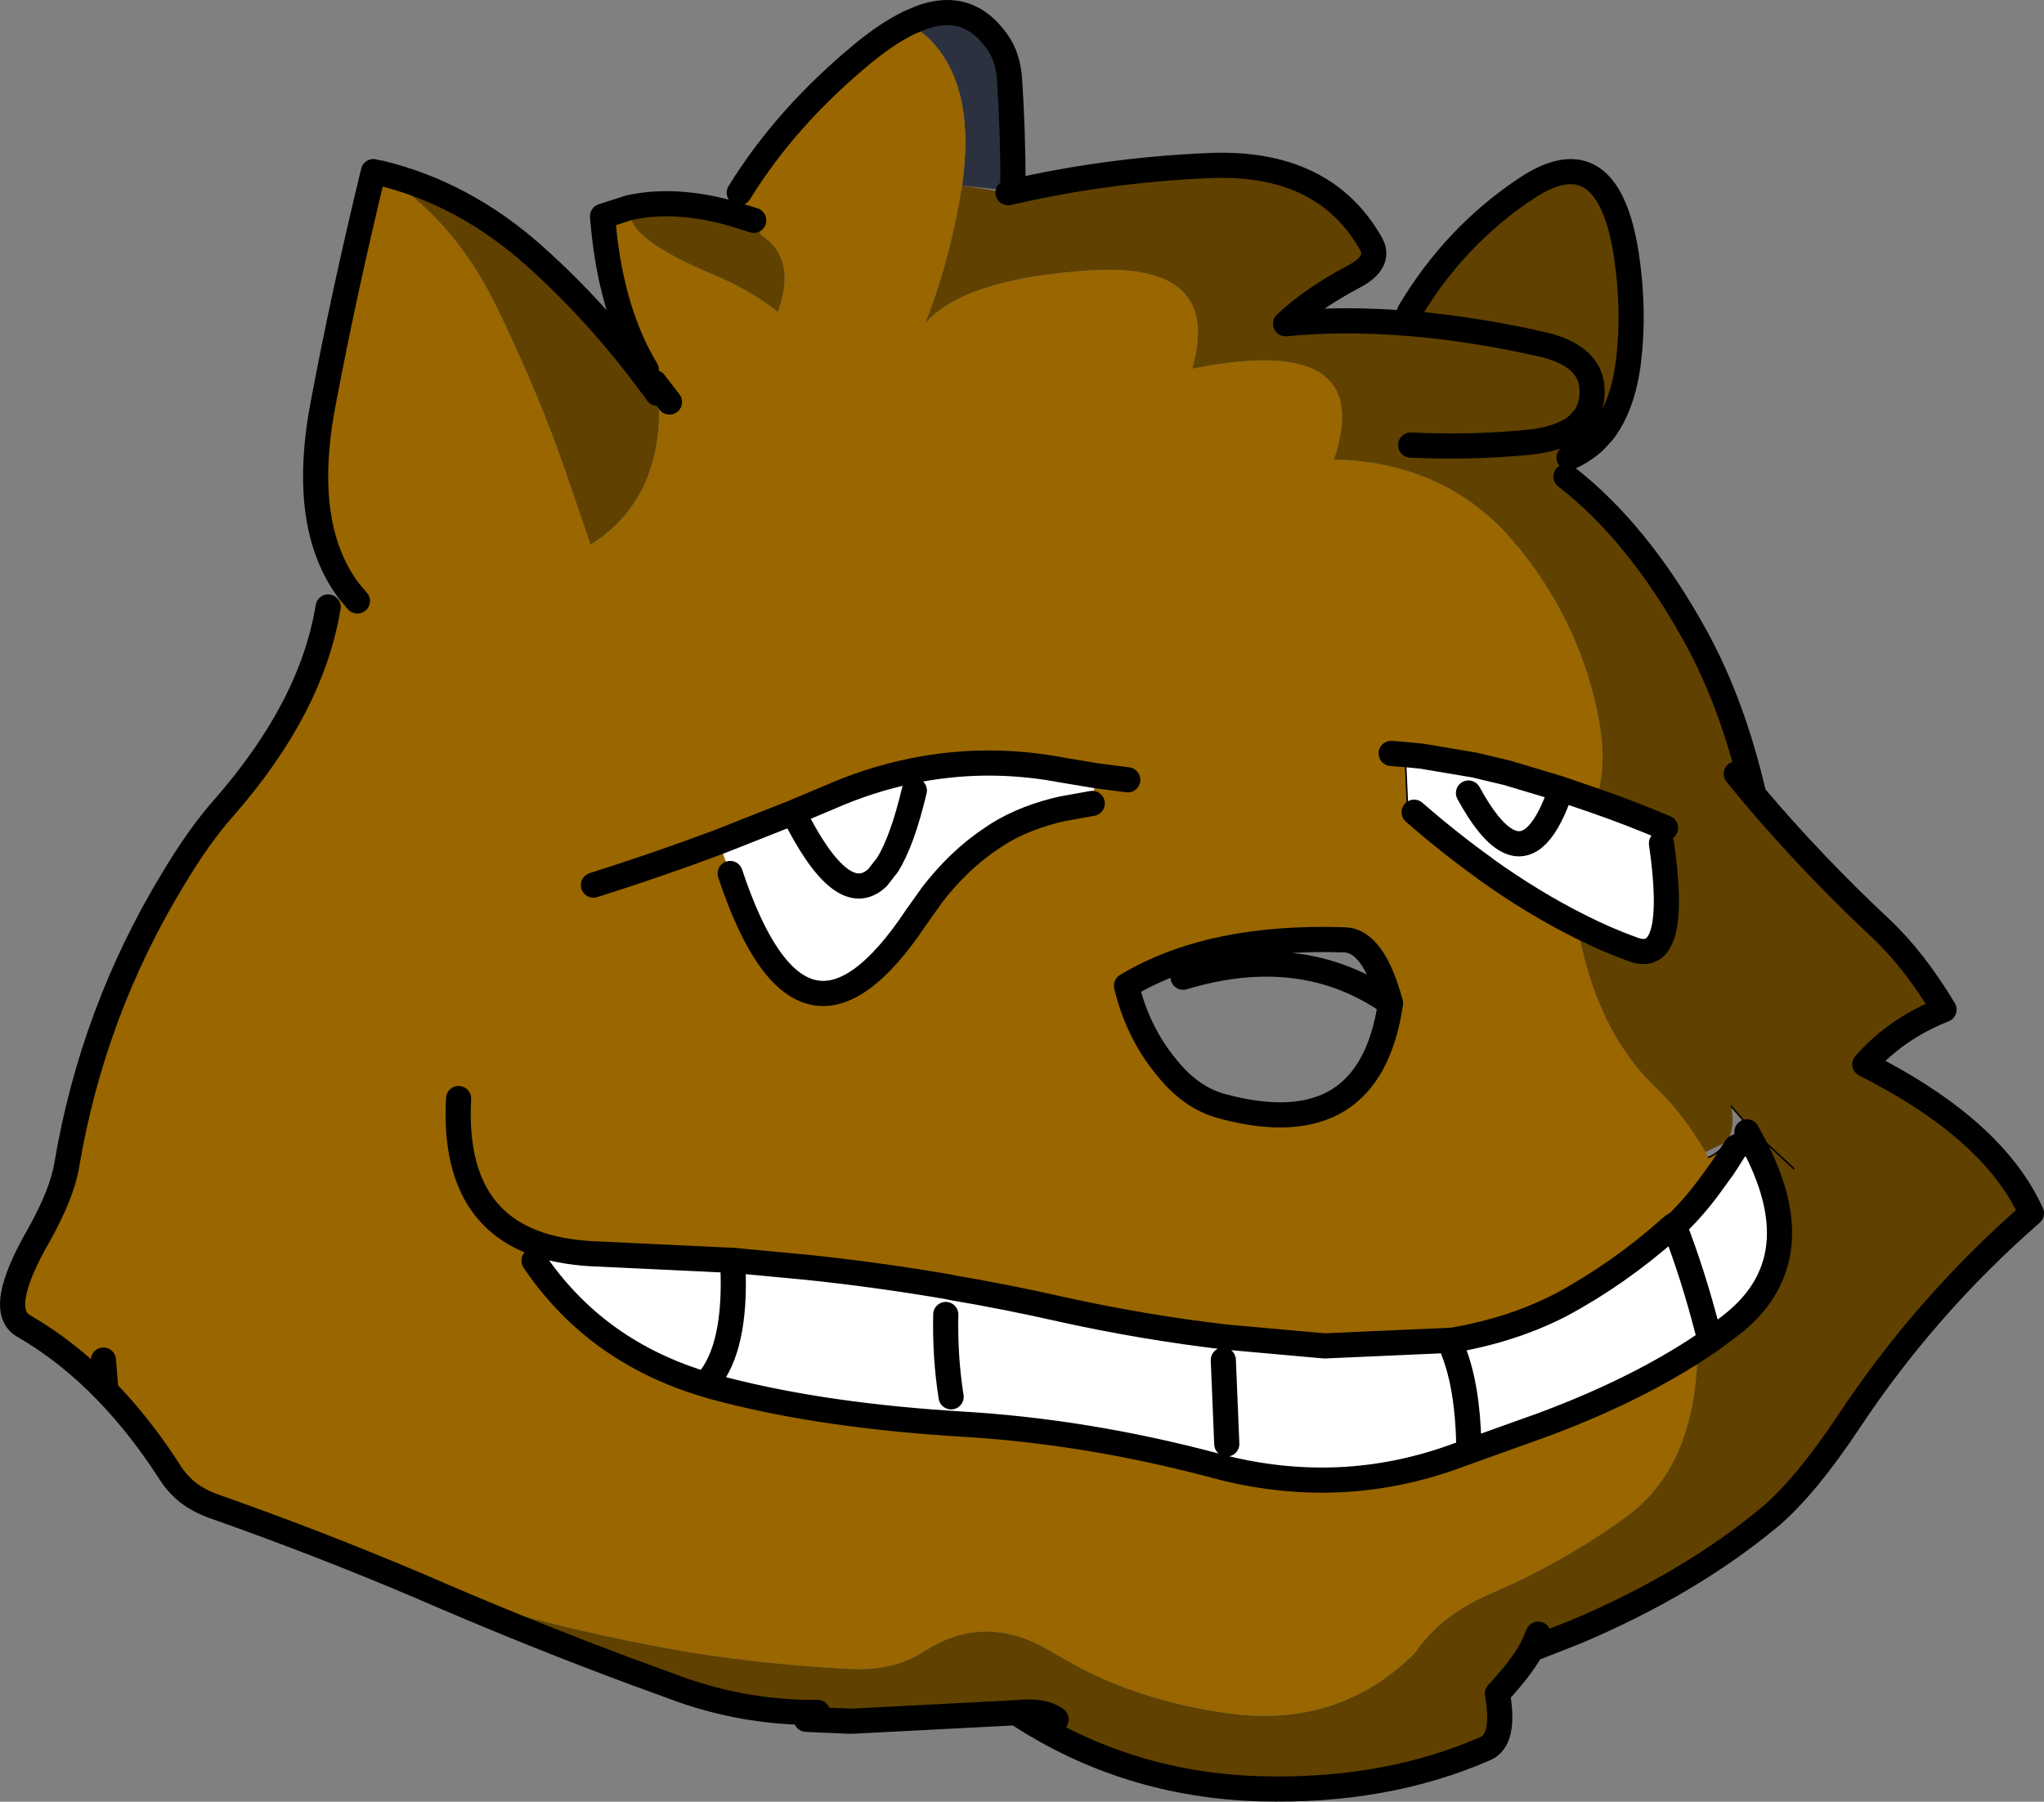 <?xml version="1.0" encoding="UTF-8" standalone="no"?>
<svg xmlns:xlink="http://www.w3.org/1999/xlink" height="286.6px" width="325.15px" xmlns="http://www.w3.org/2000/svg">
  <rect width="100%" height="100%" fill="#808080" stroke="none"/>
  <g transform="matrix(1.0, 0.0, 0.0, 1.0, 162.55, 137.2)">
    <path d="M-92.45 116.0 L-92.55 116.5 -96.15 114.95 -96.05 114.65 -92.45 116.0 M-16.15 -134.35 Q-13.85 -135.2 -11.85 -135.2 -7.2 -135.2 -3.95 -130.6 -2.2 -128.2 -1.95 -124.5 -1.4 -116.1 -1.4 -107.45 L-1.25 -106.75 -9.5 -107.7 Q-7.2 -124.1 -15.25 -131.5 L-17.1 -132.95 -16.15 -134.35" fill="#2c313f" fill-rule="evenodd" stroke="none"/>
    <path d="M91.25 -9.8 Q96.85 -7.85 102.4 -5.5 L101.75 -3.05 Q104.55 16.5 97.3 13.85 93.1 12.35 88.85 10.2 81.5 6.55 73.85 1.1 L73.75 1.0 Q68.15 -3.0 62.4 -8.0 L61.35 -8.85 61.05 -15.55 61.2 -17.15 63.7 -16.9 72.0 -15.5 77.25 -14.25 85.75 -11.7 85.85 -11.65 91.25 -9.8 M11.2 -9.4 L6.5 -8.55 5.4 -8.3 Q-0.7 -6.75 -4.95 -3.75 -10.05 -0.35 -14.4 5.3 L-14.45 5.4 -16.8 8.7 Q-35.0 36.05 -46.4 1.75 L-48.25 -3.25 -36.35 -7.95 -30.65 -10.35 Q-24.3 -13.15 -17.8 -14.5 L-17.75 -14.5 -17.6 -14.55 Q-6.25 -16.9 5.35 -14.9 L6.15 -14.75 11.85 -13.8 11.2 -9.4 M-17.1 -11.45 Q-19.0 -3.45 -21.35 0.35 L-22.95 2.4 Q-28.55 7.7 -36.35 -7.95 -28.55 7.7 -22.95 2.4 L-21.35 0.35 Q-19.0 -3.45 -17.1 -11.45 M71.05 -11.05 Q74.3 -5.1 77.1 -3.55 81.8 -0.9 85.35 -10.45 81.8 -0.9 77.1 -3.55 74.3 -5.1 71.05 -11.05 M113.6 45.3 L114.1 45.05 116.05 44.15 Q126.5 63.2 112.55 73.8 L109.9 75.75 109.85 75.8 108.15 76.95 106.95 77.75 Q96.65 84.35 82.75 89.5 L71.45 93.55 68.55 94.6 Q50.7 100.95 31.9 96.25 L31.65 96.15 31.15 96.05 Q10.3 90.45 -10.15 89.3 L-11.55 89.2 -11.65 89.2 Q-33.2 87.75 -49.3 83.35 L-50.1 83.1 Q-67.75 77.9 -77.6 63.35 L-76.95 60.7 -76.85 60.75 Q-72.6 62.15 -66.95 62.3 L-45.85 63.3 -34.15 64.4 Q-22.7 65.6 -11.4 67.55 L-11.3 67.6 Q-2.4 69.1 6.4 71.1 19.3 73.95 32.5 75.5 L48.15 76.9 68.45 76.0 Q78.1 74.35 85.8 70.35 94.85 65.5 103.05 58.25 L103.8 57.85 Q107.05 54.75 109.7 51.05 L111.55 48.5 111.8 48.1 111.85 48.05 113.6 45.3 M109.15 74.75 Q106.85 65.75 103.8 57.85 106.85 65.75 109.15 74.75 M-45.95 64.45 L-45.85 63.3 -45.95 64.45 Q-45.45 77.15 -49.9 82.45 -45.45 77.15 -45.95 64.45 M71.1 92.5 Q70.9 83.4 68.65 77.7 70.9 83.4 71.1 92.5 M32.6 92.5 L32.05 79.15 32.6 92.5 M-11.25 85.0 Q-12.25 78.7 -12.1 71.9 -12.25 78.7 -11.25 85.0" fill="#ffffff" fill-rule="evenodd" stroke="none"/>
    <path d="M-9.5 -107.7 L-10.0 -104.75 Q-11.9 -94.55 -15.35 -85.8 -9.15 -92.9 10.9 -94.2 32.0 -95.5 27.1 -78.55 35.75 -80.3 41.3 -79.75 54.5 -78.45 49.65 -64.1 55.6 -64.0 60.75 -62.45 70.0 -59.8 76.85 -52.6 L79.4 -49.65 Q89.2 -37.25 91.85 -22.4 93.1 -15.3 91.4 -10.25 L91.4 -10.2 91.35 -10.1 91.25 -9.8 85.85 -11.65 85.75 -11.7 77.25 -14.25 72.0 -15.5 63.7 -16.9 61.2 -17.15 61.05 -15.55 61.35 -8.85 62.4 -8.0 Q68.15 -3.0 73.75 1.0 L73.85 1.1 Q81.5 6.55 88.85 10.2 L88.5 10.8 Q91.55 26.9 100.7 35.65 105.2 39.95 108.75 46.05 L109.25 46.9 109.7 46.7 109.8 46.65 Q111.35 45.75 112.2 44.4 L113.6 45.3 111.85 48.05 111.8 48.1 111.55 48.5 109.7 51.05 Q107.05 54.75 103.8 57.85 L103.7 57.7 103.05 58.25 Q94.85 65.5 85.8 70.35 78.1 74.35 68.45 76.0 L48.15 76.9 32.5 75.5 Q19.3 73.95 6.4 71.1 -2.4 69.1 -11.3 67.6 L-11.4 67.55 Q-22.7 65.6 -34.15 64.4 L-45.85 63.3 -66.95 62.3 Q-72.6 62.15 -76.85 60.75 L-76.95 60.7 -77.6 63.35 Q-67.75 77.9 -50.1 83.1 L-49.3 83.35 Q-33.2 87.75 -11.65 89.2 L-11.55 89.2 -10.15 89.3 Q10.3 90.45 31.15 96.05 L31.65 96.15 31.9 96.25 Q50.7 100.95 68.55 94.6 L71.45 93.55 82.75 89.5 Q96.65 84.35 106.95 77.75 L108.15 76.95 107.45 78.5 Q107.0 96.25 96.0 104.2 87.7 110.2 78.2 114.7 L74.5 116.35 Q66.55 119.75 62.45 125.85 50.3 137.8 32.75 135.35 19.9 133.55 9.6 128.3 L4.95 125.7 Q-5.65 119.1 -15.55 125.5 -20.35 128.6 -27.05 128.3 -40.3 127.65 -52.85 125.65 L-59.7 124.4 Q-75.35 121.35 -89.5 116.95 L-92.45 116.0 -96.05 114.65 -96.15 114.95 Q-112.2 108.15 -128.85 102.3 -130.95 101.5 -132.55 100.3 -134.2 99.0 -135.3 97.35 -140.15 89.75 -145.7 84.05 -151.75 77.8 -158.75 73.75 -163.3 71.25 -156.3 59.15 -152.7 52.65 -151.95 48.25 -147.85 23.8 -135.05 2.7 -130.9 -4.25 -126.95 -8.7 L-126.9 -8.75 Q-112.95 -24.7 -110.35 -40.65 L-107.05 -43.2 Q-114.9 -53.65 -111.1 -73.25 -107.8 -90.75 -103.15 -109.9 L-102.95 -109.85 -102.15 -109.7 Q-90.5 -102.55 -83.65 -88.6 -76.65 -74.25 -72.2 -61.1 L-68.6 -50.55 Q-59.0 -56.65 -57.85 -68.65 -57.55 -71.75 -57.9 -74.2 L-58.0 -74.65 -58.2 -75.6 -58.25 -75.75 -58.3 -75.9 -58.35 -76.1 -58.45 -76.35 -59.75 -78.4 Q-65.55 -88.0 -66.7 -102.8 L-62.5 -104.15 -62.25 -102.95 Q-61.95 -98.95 -49.25 -93.6 -43.25 -91.1 -38.8 -87.6 -35.75 -96.1 -41.45 -99.8 L-42.65 -102.15 -46.0 -103.2 -44.95 -106.55 Q-37.45 -118.7 -25.15 -128.8 L-18.0 -133.55 -17.1 -132.95 -15.25 -131.5 Q-7.2 -124.1 -9.5 -107.7 M-46.4 1.75 Q-35.0 36.05 -16.8 8.7 L-14.45 5.4 -14.4 5.3 Q-10.05 -0.35 -4.95 -3.75 -0.7 -6.75 5.4 -8.3 L6.5 -8.55 11.2 -9.4 11.85 -13.8 6.15 -14.75 5.35 -14.9 Q-6.25 -16.9 -17.6 -14.55 L-17.75 -14.5 -17.8 -14.5 Q-24.3 -13.15 -30.65 -10.35 L-36.35 -7.95 -48.25 -3.25 -46.4 1.75 M16.85 -13.15 L11.85 -13.8 16.85 -13.15 M58.75 -17.35 L61.2 -17.15 58.75 -17.35 M58.65 22.4 Q55.95 12.4 51.3 12.3 29.95 11.6 16.65 19.6 18.4 26.95 22.95 32.5 26.9 37.5 31.95 38.8 55.3 45.05 58.65 22.4 M-56.05 -73.25 L-58.45 -76.35 -56.05 -73.25 M-105.7 -41.6 L-107.05 -43.2 -105.7 -41.6 M-146.1 79.15 L-145.7 84.05 -146.1 79.15 M-68.15 3.6 Q-58.0 0.4 -48.25 -3.25 -58.0 0.4 -68.15 3.6 M-89.6 37.55 Q-90.6 56.05 -76.95 60.7 -90.6 56.05 -89.6 37.55" fill="#996600" fill-rule="evenodd" stroke="none"/>
    <path d="M61.5 -85.75 L61.65 -87.55 Q68.85 -99.65 80.2 -107.2 93.15 -115.85 96.15 -96.75 97.5 -87.85 96.5 -79.7 95.6 -72.55 92.4 -68.45 L91.0 -66.95 90.75 -66.75 90.65 -66.7 90.65 -66.65 90.35 -66.4 Q88.85 -65.2 87.05 -64.4 L85.85 -64.1 86.55 -61.4 Q98.05 -52.5 107.1 -36.1 113.1 -25.25 116.45 -10.7 125.85 0.4 136.7 10.55 141.95 15.5 146.7 23.4 139.05 26.45 134.1 32.1 154.6 42.45 160.6 55.8 143.75 70.5 131.45 89.1 124.65 99.3 119.0 104.1 106.1 114.8 88.1 122.4 L81.1 125.15 80.9 125.45 Q79.2 128.4 75.65 132.2 76.95 139.55 73.75 140.95 57.85 147.9 37.95 147.35 16.7 146.75 -0.65 135.4 2.65 137.4 5.45 136.3 3.35 134.75 -0.9 135.25 L-27.05 136.6 -32.5 135.2 -34.25 135.2 Q-44.4 135.0 -53.9 131.7 L-61.3 129.0 Q-76.6 123.35 -92.55 116.5 L-92.45 116.0 -89.5 116.95 Q-75.35 121.35 -59.7 124.4 L-52.85 125.65 Q-40.3 127.65 -27.05 128.3 -20.35 128.6 -15.55 125.5 -5.65 119.1 4.95 125.7 L9.6 128.3 Q19.9 133.55 32.75 135.35 50.3 137.8 62.45 125.85 66.55 119.75 74.5 116.35 L78.2 114.7 Q87.7 110.2 96.0 104.2 107.0 96.25 107.45 78.5 L108.15 76.95 109.85 75.8 109.9 75.75 112.55 73.8 Q126.5 63.2 116.05 44.15 L115.75 43.6 115.35 42.85 115.9 42.3 115.85 42.25 112.85 38.8 Q113.4 41.8 112.5 43.8 L112.2 44.4 108.75 46.05 Q105.2 39.95 100.7 35.65 91.55 26.9 88.5 10.8 L88.85 10.2 Q93.1 12.35 97.3 13.85 104.55 16.5 101.75 -3.05 L102.4 -5.5 Q96.85 -7.85 91.25 -9.8 L91.35 -10.1 91.4 -10.2 91.4 -10.25 Q93.1 -15.3 91.85 -22.4 89.2 -37.25 79.4 -49.65 L76.85 -52.6 Q70.0 -59.8 60.75 -62.45 55.6 -64.0 49.65 -64.1 54.5 -78.45 41.3 -79.75 35.75 -80.3 27.1 -78.55 32.0 -95.5 10.9 -94.2 -9.15 -92.9 -15.35 -85.8 -11.9 -94.55 -10.0 -104.75 L-9.5 -107.7 -2.2 -106.55 -1.25 -106.75 Q13.7 -110.15 29.5 -110.85 47.95 -111.75 55.5 -98.5 L52.9 -93.25 Q46.25 -89.75 41.95 -85.7 51.15 -86.6 61.5 -85.75 71.55 -84.95 82.65 -82.45 90.4 -80.7 90.7 -75.4 90.85 -72.6 89.45 -70.7 L88.4 -69.55 Q87.0 -68.4 84.9 -67.7 83.05 -67.1 80.7 -66.85 71.5 -65.95 61.85 -66.4 71.5 -65.95 80.7 -66.85 83.05 -67.1 84.9 -67.7 87.0 -68.4 88.4 -69.55 L89.45 -70.7 Q90.85 -72.6 90.7 -75.4 90.4 -80.7 82.65 -82.45 71.55 -84.95 61.5 -85.75 M122.8 48.7 L115.9 42.3 122.8 48.7 M113.65 -14.1 L116.45 -10.7 113.65 -14.1 M82.15 122.75 L81.1 125.15 82.15 122.75 M-46.0 -103.2 L-42.65 -102.15 -41.45 -99.8 Q-35.75 -96.1 -38.8 -87.6 -43.25 -91.1 -49.25 -93.6 -61.95 -98.95 -62.25 -102.95 L-62.5 -104.15 Q-55.15 -105.8 -46.0 -103.2 M-58.0 -74.65 L-57.9 -74.2 Q-57.55 -71.75 -57.85 -68.65 -59.0 -56.65 -68.6 -50.55 L-72.2 -61.1 Q-76.65 -74.25 -83.65 -88.6 -90.5 -102.55 -102.15 -109.7 -88.8 -106.5 -77.65 -96.6 -67.35 -87.4 -58.95 -75.95 L-58.8 -75.8 -58.7 -75.65 -58.6 -75.5 -58.5 -75.4 -58.0 -74.65" fill="#604100" fill-rule="evenodd" stroke="none"/>
    <path d="M61.65 -87.55 Q68.85 -99.65 80.2 -107.2 93.15 -115.85 96.15 -96.75 97.5 -87.85 96.5 -79.7 95.6 -72.55 92.4 -68.45 L91.0 -66.95 90.75 -66.75 90.65 -66.7 90.65 -66.65 90.35 -66.4 Q88.85 -65.2 87.05 -64.4 M86.55 -61.4 Q98.05 -52.5 107.1 -36.1 113.1 -25.25 116.45 -10.7 125.85 0.4 136.7 10.55 141.95 15.5 146.7 23.4 139.05 26.45 134.1 32.1 154.6 42.45 160.6 55.8 143.75 70.5 131.45 89.1 124.65 99.3 119.0 104.1 106.1 114.8 88.1 122.4 L81.1 125.15 80.9 125.45 M55.5 -98.5 Q47.95 -111.75 29.5 -110.85 13.7 -110.15 -1.25 -106.75 L-2.2 -106.55 M91.25 -9.8 Q96.85 -7.85 102.4 -5.5 M101.75 -3.05 Q104.55 16.5 97.3 13.85 93.1 12.35 88.85 10.2 81.5 6.55 73.85 1.1 L73.75 1.0 Q68.15 -3.0 62.4 -8.0 M55.5 -98.5 Q57.2 -95.55 52.9 -93.25 46.25 -89.75 41.95 -85.7 51.15 -86.6 61.5 -85.75 71.55 -84.95 82.65 -82.45 90.4 -80.7 90.7 -75.4 90.85 -72.6 89.45 -70.7 L88.4 -69.55 Q87.0 -68.4 84.9 -67.7 83.05 -67.1 80.7 -66.85 71.5 -65.95 61.85 -66.4 M-46.4 1.75 Q-35.0 36.05 -16.8 8.7 L-14.45 5.4 -14.4 5.3 Q-10.05 -0.35 -4.95 -3.75 -0.7 -6.75 5.4 -8.3 L6.5 -8.55 11.2 -9.4 M11.85 -13.8 L6.15 -14.75 5.35 -14.9 Q-6.25 -16.9 -17.6 -14.55 L-17.75 -14.5 -17.8 -14.5 Q-24.3 -13.15 -30.65 -10.35 L-36.35 -7.95 Q-28.55 7.7 -22.95 2.4 L-21.35 0.35 Q-19.0 -3.45 -17.1 -11.45 M11.85 -13.8 L16.85 -13.15 M91.25 -9.8 L85.85 -11.65 85.75 -11.7 77.25 -14.25 72.0 -15.5 63.7 -16.9 61.2 -17.15 58.75 -17.35 M85.35 -10.45 Q81.8 -0.9 77.1 -3.55 74.3 -5.1 71.05 -11.05 M116.45 -10.7 L113.65 -14.1 M116.05 44.15 L115.75 43.6 115.35 42.85 M103.8 57.85 Q106.85 65.75 109.15 74.75 M103.05 58.25 L103.7 57.7 103.8 57.85 M103.05 58.25 Q94.85 65.5 85.8 70.35 78.1 74.35 68.45 76.0 L48.15 76.9 32.5 75.5 Q19.3 73.95 6.4 71.1 -2.4 69.1 -11.3 67.6 M-11.4 67.55 Q-22.7 65.6 -34.15 64.4 L-45.85 63.3 -66.95 62.3 Q-72.6 62.15 -76.85 60.75 L-76.95 60.7 Q-90.6 56.05 -89.6 37.55 M-45.95 64.45 Q-45.45 77.15 -49.9 82.45 M-77.6 63.35 Q-67.75 77.9 -50.1 83.1 L-49.3 83.35 Q-33.2 87.75 -11.65 89.2 L-11.55 89.2 -10.15 89.3 Q10.3 90.45 31.15 96.05 L31.65 96.15 31.9 96.25 Q50.7 100.95 68.55 94.6 L71.45 93.55 82.75 89.5 Q96.65 84.35 106.95 77.75 L108.15 76.95 109.85 75.8 109.9 75.75 112.55 73.8 Q126.5 63.2 116.05 44.15 M-92.55 116.5 Q-76.6 123.35 -61.3 129.0 L-53.9 131.7 Q-44.4 135.0 -34.25 135.2 L-32.5 135.2 M58.65 22.4 Q55.3 45.05 31.95 38.8 26.9 37.5 22.95 32.5 18.4 26.95 16.65 19.6 29.95 11.6 51.3 12.3 55.95 12.4 58.65 22.4 44.65 12.55 25.65 18.25 M32.05 79.15 L32.6 92.5 M68.65 77.7 Q70.9 83.4 71.1 92.5 M-46.0 -103.2 L-42.65 -102.15 M-62.5 -104.15 L-66.7 -102.8 Q-65.55 -88.0 -59.75 -78.4 M-58.45 -76.35 L-56.05 -73.25 M-44.95 -106.55 Q-37.45 -118.7 -25.15 -128.8 -21.3 -131.95 -18.0 -133.55 L-16.15 -134.35 Q-13.85 -135.2 -11.85 -135.2 -7.2 -135.2 -3.95 -130.6 -2.2 -128.2 -1.95 -124.5 -1.4 -116.1 -1.4 -107.45 M-62.5 -104.15 Q-55.15 -105.8 -46.0 -103.2 M-102.95 -109.85 L-103.15 -109.9 Q-107.8 -90.75 -111.1 -73.25 -114.9 -53.65 -107.05 -43.2 L-105.7 -41.6 M-110.35 -40.65 Q-112.95 -24.7 -126.9 -8.75 L-126.95 -8.7 Q-130.9 -4.25 -135.05 2.7 -147.85 23.8 -151.95 48.25 -152.7 52.65 -156.3 59.15 -163.3 71.25 -158.75 73.75 -151.75 77.8 -145.7 84.05 L-146.1 79.15 M-102.15 -109.7 Q-88.8 -106.5 -77.65 -96.6 -67.35 -87.4 -58.95 -75.95 L-58.8 -75.8 -58.7 -75.65 -58.6 -75.5 -58.5 -75.4 -58.0 -74.65 M-36.35 -7.95 L-48.25 -3.25 Q-58.0 0.4 -68.15 3.6 M-12.1 71.9 Q-12.25 78.7 -11.25 85.0 M-145.7 84.05 Q-140.15 89.75 -135.3 97.35 -134.2 99.0 -132.55 100.3 -130.95 101.5 -128.85 102.3 -112.2 108.15 -96.15 114.95 L-92.55 116.5" fill="none" stroke="#000000" stroke-linecap="round" stroke-linejoin="round" stroke-width="4.0"/>
    <path d="M80.9 125.45 Q79.2 128.4 75.65 132.2 76.95 139.55 73.75 140.95 57.85 147.9 37.95 147.35 16.7 146.75 -0.65 135.4 L-0.9 135.25 -27.05 136.6 -27.4 136.6 -34.3 136.3 M113.6 45.3 L114.1 45.05 M113.6 45.3 L111.85 48.05 111.8 48.1 111.55 48.5 109.7 51.05 Q107.05 54.75 103.8 57.85 L103.05 58.25 M81.1 125.15 L82.15 122.75 M-0.65 135.4 Q2.65 137.4 5.45 136.3 3.35 134.75 -0.9 135.25" fill="none" stroke="#000000" stroke-linecap="round" stroke-linejoin="round" stroke-width="4.0"/>
    <path d="M112.85 38.8 L115.85 42.25 115.9 42.3 122.8 48.7 M61.05 -15.55 L61.35 -8.85 M109.25 46.9 L109.7 46.7 109.8 46.65 Q111.35 45.75 112.2 44.4 M-59.75 -78.4 L-58.45 -76.35 -58.35 -76.1 -58.3 -75.9 -58.25 -75.75 -58.2 -75.6 -58.0 -74.65 M-102.15 -109.7 L-102.95 -109.85" fill="none" stroke="#000000" stroke-linecap="round" stroke-linejoin="round" stroke-width="0.25"/>
  </g>
</svg>
